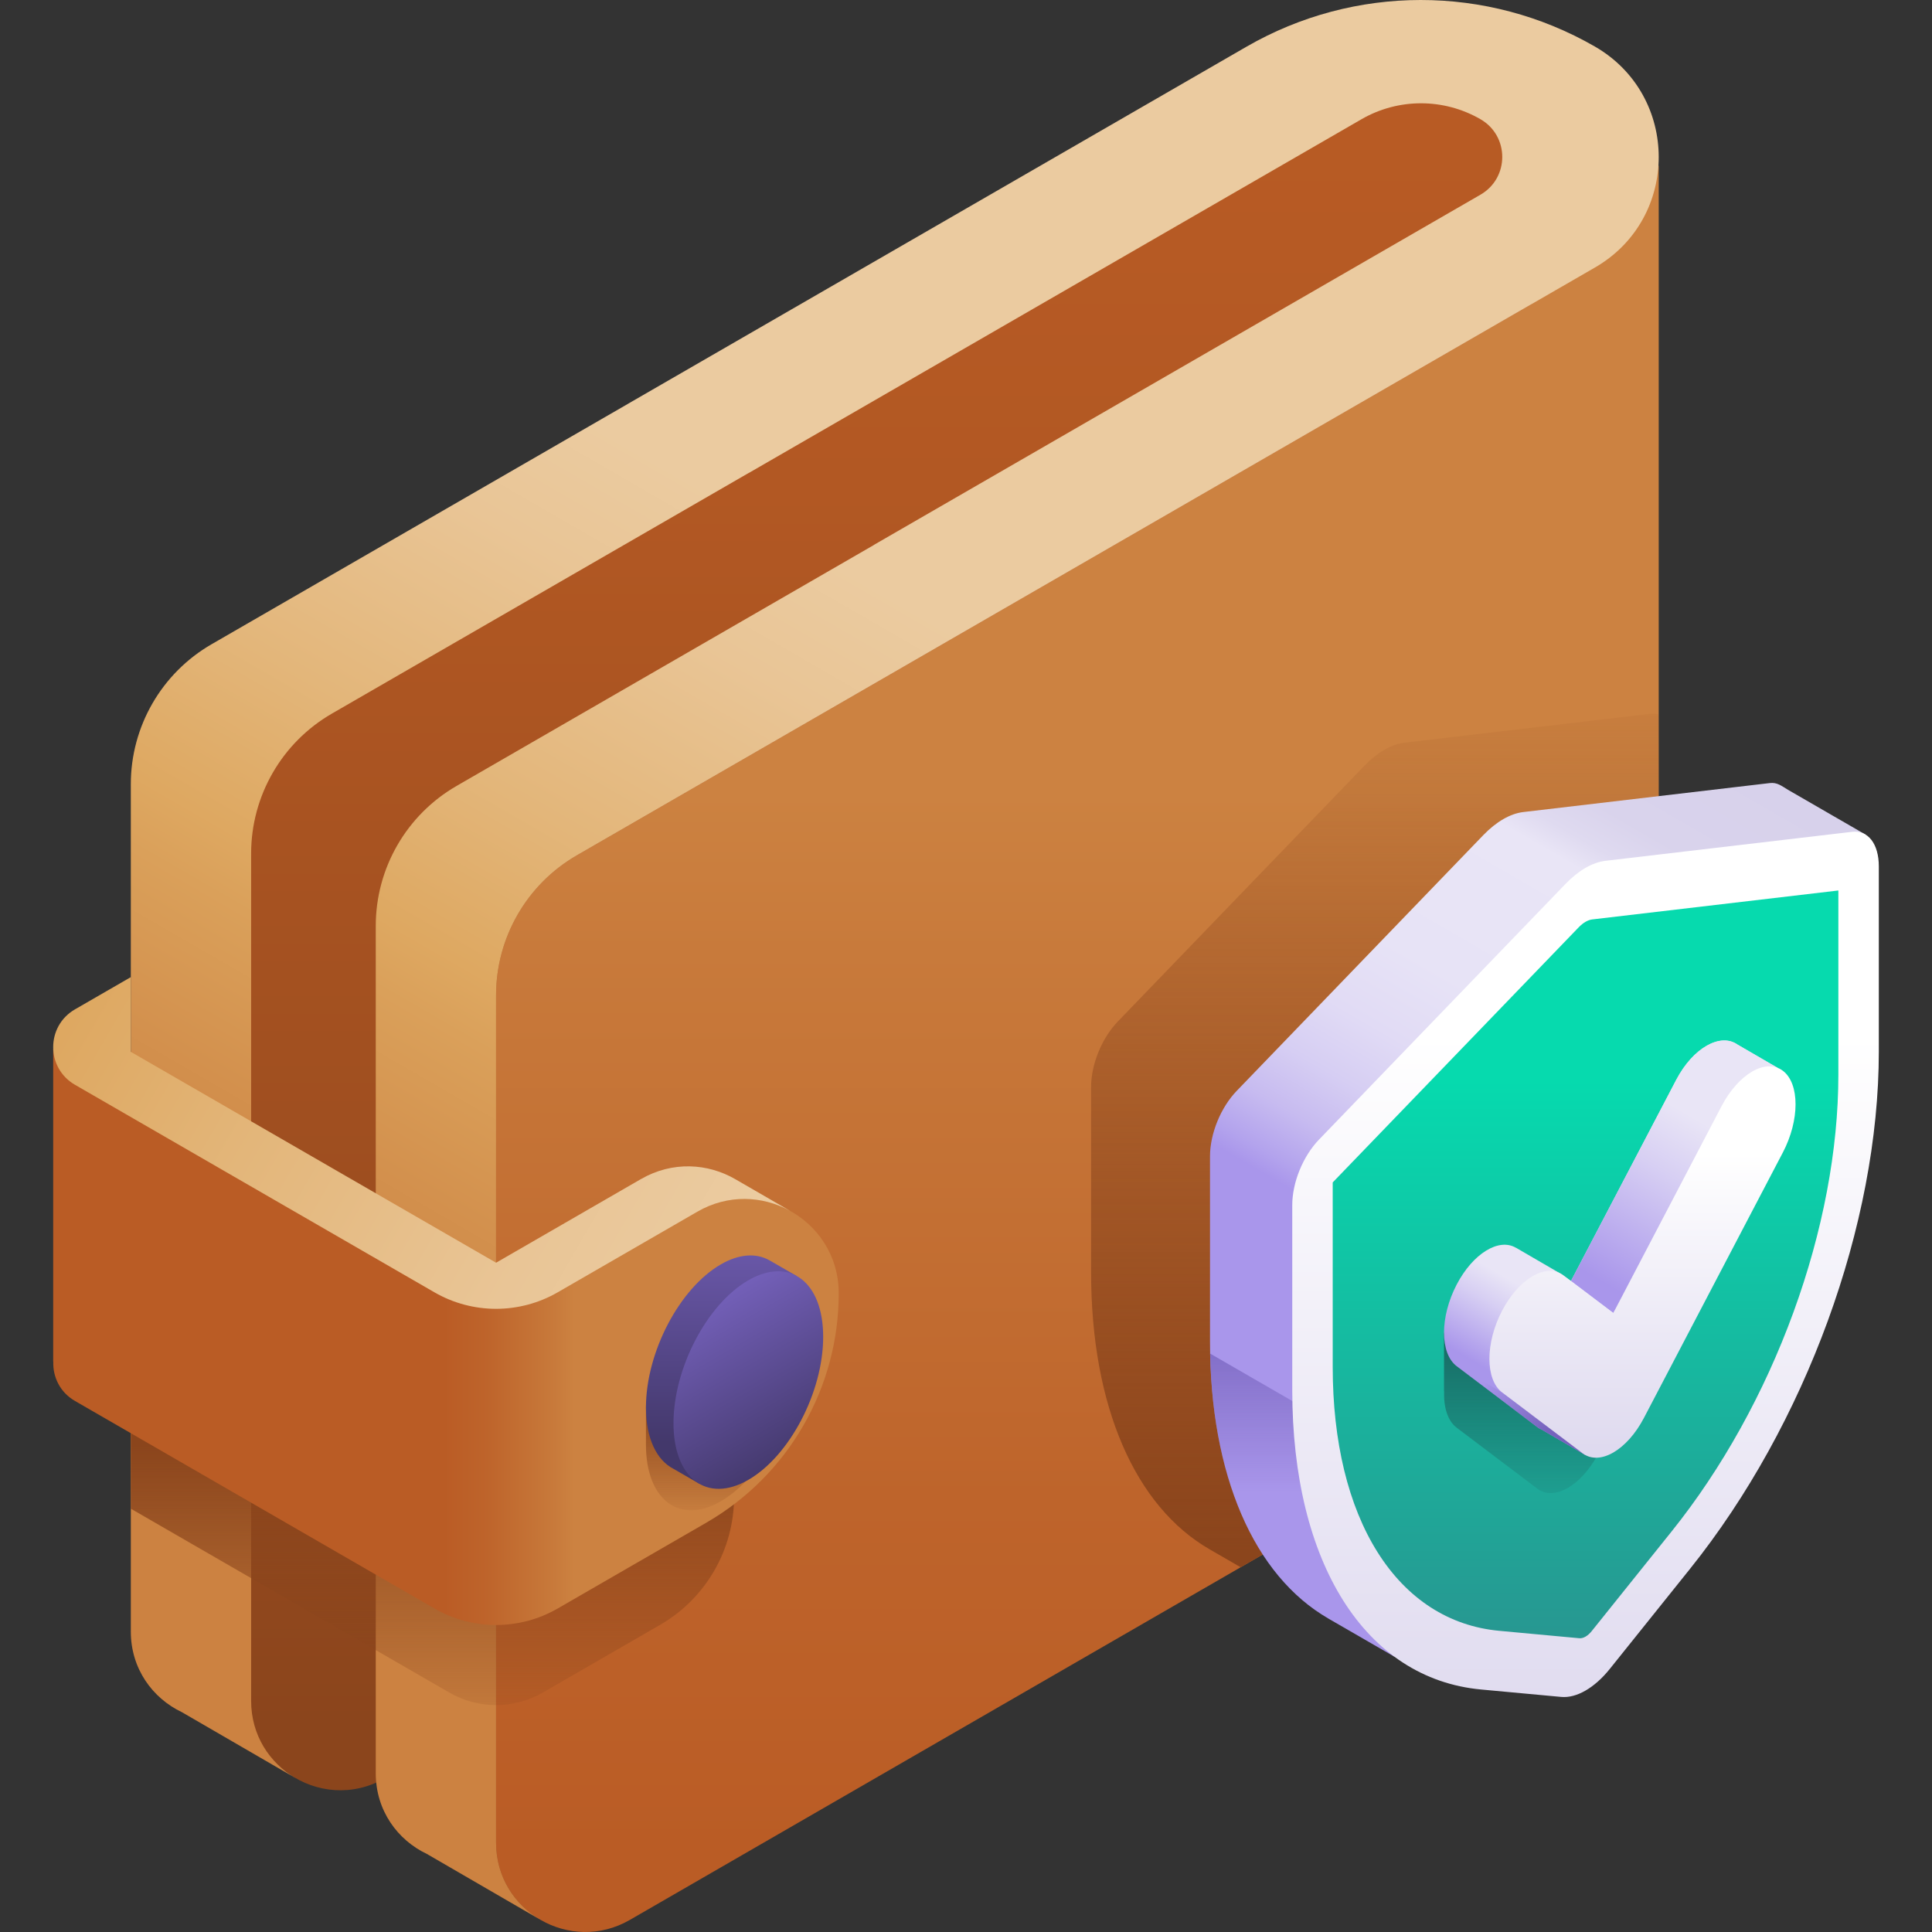 <svg id="Capa_1" enable-background="new 0 0 512 512" height="512" viewBox="0 0 512 512" width="512" xmlns="http://www.w3.org/2000/svg" xmlns:xlink="http://www.w3.org/1999/xlink"><rect x="0" y="0" width="512" height="512" fill="#333333" stroke="none"/><linearGradient id="SVGID_1_" gradientUnits="userSpaceOnUse" x1="231.795" x2="231.795" y1="472.22" y2="-1.096"><stop offset=".032" stop-color="#8b451c"/><stop offset=".293" stop-color="#9c4d1f"/><stop offset=".724" stop-color="#b25823"/><stop offset="1" stop-color="#ba5c25"/></linearGradient><linearGradient id="lg1"><stop offset="0" stop-color="#ba5c25"/><stop offset=".322" stop-color="#be642b"/><stop offset=".823" stop-color="#c87a3b"/><stop offset=".968" stop-color="#cc8241"/></linearGradient><linearGradient id="SVGID_2_" gradientUnits="userSpaceOnUse" x1="285.52" x2="285.52" xlink:href="#lg1" y1="490.5" y2="200.825"/><linearGradient id="SVGID_3_" gradientUnits="userSpaceOnUse" x1="95.237" x2="222.6" y1="369.311" y2="148.712"><stop offset="0" stop-color="#cc8241"/><stop offset=".146" stop-color="#d08a48"/><stop offset=".375" stop-color="#daa05a"/><stop offset=".441" stop-color="#dea861"/><stop offset=".619" stop-color="#e3b67a"/><stop offset=".858" stop-color="#e9c596"/><stop offset=".997" stop-color="#ebcba0"/></linearGradient><linearGradient id="lg2"><stop offset=".032" stop-color="#8b451c"/><stop offset="1" stop-color="#8b451c" stop-opacity="0"/></linearGradient><linearGradient id="SVGID_4_" gradientUnits="userSpaceOnUse" x1="114.603" x2="114.603" xlink:href="#lg2" y1="380.818" y2="465.211"/><linearGradient id="SVGID_5_" gradientUnits="userSpaceOnUse" x1="117.608" x2="153.285" xlink:href="#lg1" y1="354.288" y2="354.288"/><linearGradient id="SVGID_6_" gradientUnits="userSpaceOnUse" x1="28.267" x2="184.449" y1="254.131" y2="344.657"><stop offset="0" stop-color="#dea861"/><stop offset=".319" stop-color="#e3b67a"/><stop offset=".748" stop-color="#e9c596"/><stop offset=".997" stop-color="#ebcba0"/></linearGradient><linearGradient id="SVGID_7_" gradientUnits="userSpaceOnUse" x1="191.019" x2="191.019" xlink:href="#lg2" y1="370.169" y2="403.105"/><linearGradient id="lg3"><stop offset="0" stop-color="#43386b"/><stop offset="1" stop-color="#7662bd"/></linearGradient><linearGradient id="SVGID_8_" gradientUnits="userSpaceOnUse" x1="191.155" x2="191.155" xlink:href="#lg3" y1="382.408" y2="314.939"/><linearGradient id="SVGID_9_" gradientTransform="matrix(.866 -.5 0 1.155 -137.392 -254.581)" gradientUnits="userSpaceOnUse" x1="387.653" x2="387.653" xlink:href="#lg3" y1="729.979" y2="678.97"/><linearGradient id="SVGID_10_" gradientUnits="userSpaceOnUse" x1="364.364" x2="364.364" xlink:href="#lg2" y1="418.733" y2="172.447"/><linearGradient id="SVGID_11_" gradientUnits="userSpaceOnUse" x1="365.257" x2="446.601" y1="334.557" y2="193.664"><stop offset=".032" stop-color="#a996eb"/><stop offset=".065" stop-color="#b3a3ed"/><stop offset=".141" stop-color="#c7bbf0"/><stop offset=".229" stop-color="#d6cef3"/><stop offset=".331" stop-color="#e1dbf5"/><stop offset=".461" stop-color="#e7e3f6"/><stop offset=".719" stop-color="#e9e5f6"/><stop offset=".763" stop-color="#dfdaf0"/><stop offset=".825" stop-color="#d9d3ec"/><stop offset="1" stop-color="#d7d1eb"/></linearGradient><linearGradient id="lg4"><stop offset=".032" stop-color="#7662bd"/><stop offset="1" stop-color="#7662bd" stop-opacity="0"/></linearGradient><linearGradient id="SVGID_12_" gradientUnits="userSpaceOnUse" x1="351.292" x2="351.292" xlink:href="#lg4" y1="344.431" y2="395.533"/><linearGradient id="lg5"><stop offset="0" stop-color="#dfdaef"/><stop offset="1" stop-color="#fff"/></linearGradient><linearGradient id="SVGID_13_" gradientUnits="userSpaceOnUse" x1="420.182" x2="420.182" xlink:href="#lg5" y1="459.805" y2="274.488"/><linearGradient id="SVGID_14_" gradientUnits="userSpaceOnUse" x1="420.182" x2="420.182" y1="469.469" y2="286.254"><stop offset="0" stop-color="#2f878a"/><stop offset="1" stop-color="#06daae"/></linearGradient><linearGradient id="SVGID_15_" gradientUnits="userSpaceOnUse" x1="403.156" x2="403.156" y1="335.038" y2="403.418"><stop offset=".032" stop-color="#1a4c4e"/><stop offset="1" stop-color="#1a4c4e" stop-opacity="0"/></linearGradient><linearGradient id="lg6"><stop offset=".032" stop-color="#a996eb"/><stop offset=".682" stop-color="#d7cff3"/><stop offset="1" stop-color="#e9e5f6"/></linearGradient><linearGradient id="SVGID_16_" gradientUnits="userSpaceOnUse" x1="400.414" x2="412.705" xlink:href="#lg6" y1="367.521" y2="346.405"/><linearGradient id="SVGID_17_" gradientUnits="userSpaceOnUse" x1="410.949" x2="393.65" xlink:href="#lg4" y1="379.523" y2="365.273"/><linearGradient id="SVGID_18_" gradientUnits="userSpaceOnUse" x1="424.414" x2="450.397" xlink:href="#lg6" y1="341.598" y2="296.962"/><linearGradient id="SVGID_19_" gradientUnits="userSpaceOnUse" x1="435.274" x2="435.274" xlink:href="#lg5" y1="383.747" y2="305.569"/><g><path d="m375.688 14.69 37.323 29.182-38.343 269.944-232.368 194.381-4.055-2.594-36.24-34.365c-8.568 4.947-18.3 3.841-25.397-1.122-5.955-4.165-14.874-13.828-14.874-22.129l-11.155-247.307c0-15.301 325.109-185.99 325.109-185.99z" fill="url(#SVGID_1_)"/><path d="m439.578 43.872v279.107c0 17.572-9.374 33.809-24.592 42.595l-248.07 143.223c-15.757 9.097-35.453-2.274-35.453-20.469v-224.574c0-15.301 8.163-29.439 21.413-37.089l252.846-145.981z" fill="url(#SVGID_2_)"/><path d="m422.633 12.318c-28.579-16.446-63.755-16.422-92.31.065l-163.726 94.527.006.003-110.521 63.809c-13.251 7.65-21.413 21.789-21.413 37.089v224.575c0 9.838 5.762 17.672 13.543 21.363l30.091 17.448v-.002c-6.858-3.989-11.751-11.361-11.751-20.427v-224.574c0-15.301 8.163-29.439 21.413-37.089l110.496-63.795.017.01 162.33-93.721c9.753-5.631 21.769-5.635 31.526-.01 7.704 4.442 7.708 15.559.006 20.005l-160.771 92.821.023.013-110.6 63.855c-13.251 7.65-21.413 21.788-21.413 37.089v224.575c0 9.838 5.762 17.672 13.543 21.363l30.09 17.448v-.001c-6.858-3.989-11.751-11.36-11.751-20.427v-224.576c0-15.301 8.163-29.439 21.413-37.089l252.848-145.981 16.953-9.788c22.556-13.022 22.533-45.587-.042-58.578z" fill="url(#SVGID_3_)"/><path d="m194.538 376.248v20.394c0 14.011-7.475 26.957-19.608 33.962l-31.079 17.944c-7.666 4.426-17.111 4.426-24.776 0l-84.406-48.732v-36.819z" fill="url(#SVGID_4_)"/><path d="m183.303 317.408-56.974 25.326-112.233-64.798v82.887l.027.014c-.149 4.029 1.753 8.124 5.742 10.428l95.255 54.995c10.112 5.839 22.572 5.839 32.684 0l39.376-22.734c21.715-12.538 35.093-35.708 35.093-60.782 0-10.053-5.69-18.135-13.5-22.185-7.128-3.696-17.524-7.739-25.47-3.151z" fill="url(#SVGID_5_)"/><path d="m194.905 312.52c-7.296-4.245-16.697-4.87-25.052-.046v.004l-.008-.003-38.383 22.16-96.794-55.884v-19.804l-14.803 8.546c-7.692 4.441-7.692 15.544 0 19.985l95.255 54.996c10.112 5.839 22.572 5.839 32.684 0l37.001-21.363c8.121-4.689 17.228-4.222 24.432-.293l.02-.002z" fill="url(#SVGID_6_)"/><g><path d="m171.185 372.906v9.959c0 14.605 8.88 21.319 19.834 14.994 10.954-6.324 19.834-23.291 19.834-37.897 0-1.698-39.656-1.656-39.668 12.944z" fill="url(#SVGID_7_)"/><path d="m211.125 338.145-7.261-4.178c-3.461-1.93-7.944-1.717-12.845 1.113-10.954 6.325-19.834 23.292-19.834 37.897 0 8.267 2.846 14.002 7.302 16.279l6.968 4.033z" fill="url(#SVGID_8_)"/><path d="m218.15 354.28c0-14.606-8.88-21.319-19.834-14.995s-19.834 23.292-19.834 37.897c0 14.606 8.88 21.319 19.834 14.994 10.954-6.323 19.834-23.29 19.834-37.896z" fill="url(#SVGID_9_)"/></g><path d="m439.578 322.979v-133.583c-.62-.23-1.278-.342-2.075-.249l-65.336 7.682c-1.715.202-3.505.841-5.296 1.874-1.79 1.034-3.58 2.462-5.296 4.241l-65.336 67.762c-4.243 4.4-7.09 11.369-7.09 17.353v49.071c0 35.617 11.724 62.092 31.375 73.434l-.002.004.194.112c.03.017.06.034.089.051l7.984 4.609 86.197-49.766c15.218-8.785 24.592-25.023 24.592-42.595z" fill="url(#SVGID_10_)"/><g><path d="m494.362 221.157-20.524-11.85c-1.743-1.052-2.869-2.017-4.819-1.787l-65.336 7.682c-1.715.202-3.506.841-5.296 1.874s-3.58 2.461-5.296 4.241l-65.336 67.761c-4.243 4.4-7.09 11.369-7.09 17.353v49.071c0 35.617 11.724 62.092 31.374 73.434l-.002.005.194.112c.03.017.059.035.089.052l17.16 9.907z" fill="url(#SVGID_11_)"/><path d="m381.887 394.042-61.189-35.327c.686 33.995 12.286 59.224 31.341 70.221l-.002.005.194.112c.03.017.059.035.089.052l17.16 9.907 10.997-19.183z" fill="url(#SVGID_12_)"/><path d="m490.814 220.441-65.336 7.682c-3.432.404-7.16 2.556-10.592 6.115l-65.335 67.762c-4.243 4.4-7.09 11.369-7.09 17.353v49.071c0 45.782 19.364 76.47 50.046 79.312l21.233 1.966c4.054.375 8.833-2.383 12.887-7.44l21.233-26.484c30.681-38.269 50.046-91.317 50.046-137.099v-49.071c-.002-5.985-2.849-9.666-7.092-9.167z" fill="url(#SVGID_13_)"/><path d="m420.182 244.291c.614-.355 1.22-.569 1.801-.637l65.201-7.666v48.88c0 19.812-4.122 41.577-11.922 62.943-7.799 21.366-18.94 41.413-32.217 57.973l-21.233 26.483c-.503.628-1.067 1.132-1.63 1.457s-1.127.472-1.63.426l-21.233-1.966c-13.277-1.229-24.417-8.413-32.217-20.773s-11.922-29.365-11.922-49.177v-48.88l65.201-67.621c.581-.602 1.187-1.087 1.801-1.442z" fill="url(#SVGID_14_)"/><g><path d="m415.51 351.828-32.831 1.346v15.47l.028.02c-.162 4.274.941 7.888 3.336 9.699l21.345 16.136c2.242 1.696 5.182 1.493 8.122-.203 2.94-1.697 5.879-4.89 8.122-9.175z" fill="url(#SVGID_15_)"/><path d="m460.447 276.819c-4.485-3.168-11.757.807-16.243 9.378l-27.886 53.281-3.246-2.233-11.33-6.587-.002.023c-4.511-2.691-11.387 1.488-15.696 9.722-4.486 8.571-4.486 18.267 0 21.658l21.345 16.136c.419.317.868.546 1.331.733l-.009.019 11.383 6.63 50.945-102.614c0-.001-10.559-6.122-10.592-6.146z" fill="url(#SVGID_16_)"/><path d="m398.072 369.001-12.042-6.952c.005.004.009.009.014.012l21.345 16.136c.419.317.868.546 1.331.733l-.009.019 11.383 6.63.555-1.119z" fill="url(#SVGID_17_)"/><path d="m460.447 276.819c-4.485-3.168-11.757.807-16.243 9.378l-27.886 53.281 11.221 8.483 43.5-64.996c0-.001-10.559-6.122-10.592-6.146z" fill="url(#SVGID_18_)"/><g><path d="m427.539 384.934c-2.94 1.697-5.879 1.899-8.122.204l-21.345-16.136c-4.486-3.391-4.486-13.087 0-21.658 4.485-8.57 11.758-12.77 16.243-9.378l13.223 9.996 28.693-54.823c4.486-8.571 11.758-12.77 16.243-9.378 4.485 3.391 4.485 13.088 0 21.658l-36.815 70.341c-2.241 4.284-5.181 7.477-8.12 9.174z" fill="url(#SVGID_19_)"/></g></g></g></g></svg>